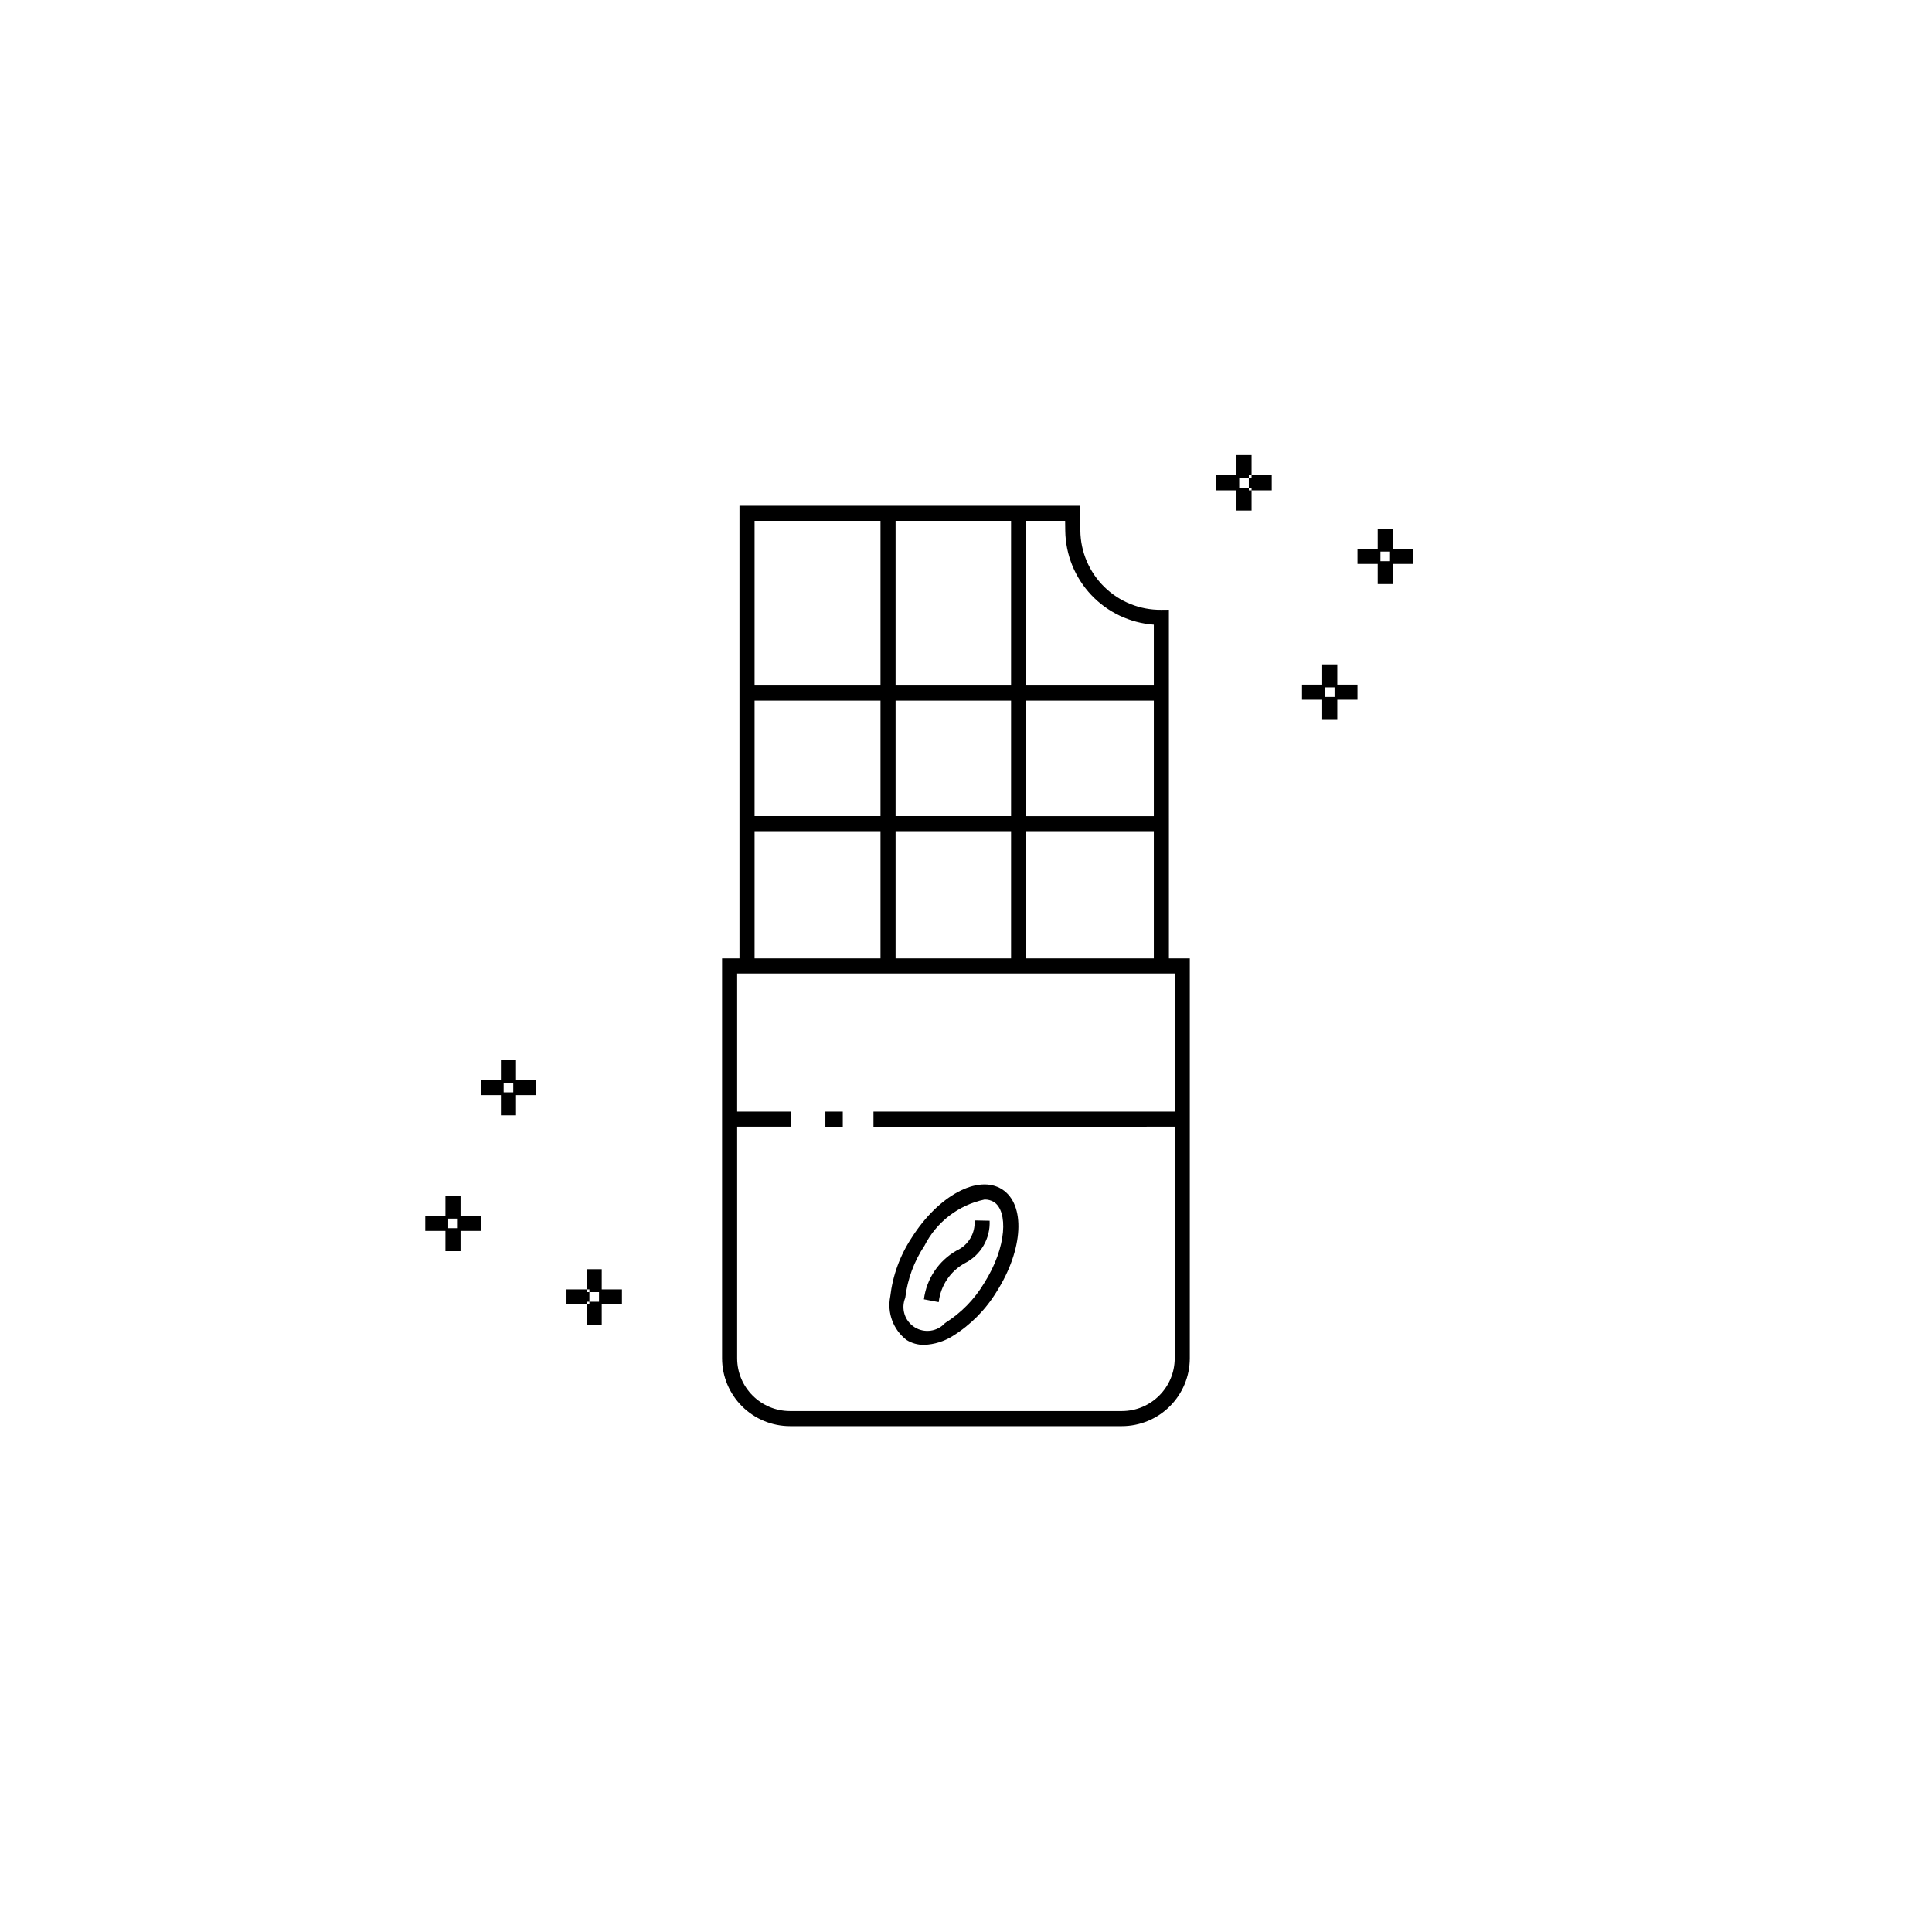 <?xml version="1.0" encoding="UTF-8"?>
<!-- Uploaded to: ICON Repo, www.iconrepo.com, Generator: ICON Repo Mixer Tools -->
<svg fill="#000000" width="800px" height="800px" version="1.1" viewBox="144 144 512 512" xmlns="http://www.w3.org/2000/svg">
 <path d="m453.77 305.59-2.019 0.02h0.004c-5.625 0.062-11.047-2.109-15.07-6.043-4.023-3.93-6.316-9.301-6.379-14.926l-0.082-6.602h-90.254v119.95l-4.613 0.004v105.96c0.004 4.769 1.902 9.344 5.273 12.715 3.375 3.375 7.949 5.269 12.719 5.277h87.969c4.769-0.008 9.344-1.902 12.715-5.277 3.375-3.371 5.273-7.945 5.277-12.715v-105.96h-5.535zm-37.828-23.551h10.328l0.035 2.652c0.094 6.328 2.555 12.391 6.898 16.992s10.258 7.406 16.57 7.859v16.129l-33.832 0.004zm0 47.633h33.832v30.605h-33.832zm0 34.605h33.832v33.719h-33.832zm-34.605-82.238h30.605v43.637h-30.605zm0 47.633h30.605v30.605h-30.605zm0 34.605h30.605v33.719h-30.605zm-37.367-82.238h33.371v43.637h-33.371zm0 47.633h33.371v30.605h-33.371zm0 34.605h33.371v33.719h-33.371zm111.34 37.715v36.602l-79.832 0.004v4l79.832-0.004v61.363c-0.008 7.723-6.269 13.984-13.992 13.992h-87.969c-7.727-0.008-13.984-6.269-13.996-13.992v-61.363h14.324v-4h-14.324v-36.602zm-92.578 36.605h4.613v4h-4.613zm21.492 60.508c1.402 0.875 3.023 1.328 4.676 1.305 2.68-0.105 5.285-0.906 7.559-2.328 4.769-2.965 8.77-7.012 11.684-11.812 7.086-11.199 7.695-23.105 1.383-27.105-6.309-3.984-16.816 1.641-23.918 12.84h0.004c-3.098 4.68-5.047 10.027-5.688 15.605-0.863 4.34 0.805 8.789 4.301 11.496zm-0.32-11.168c0.59-4.934 2.332-9.656 5.082-13.797h0.004c3.172-6.285 9.027-10.789 15.914-12.242 0.871-0.027 1.73 0.199 2.481 0.645 3.731 2.363 3.57 11.812-2.625 21.59v-0.004c-2.562 4.258-6.094 7.852-10.305 10.492-2.066 2.289-5.484 2.758-8.09 1.105-2.609-1.652-3.644-4.941-2.461-7.789zm8.867 1.148-3.93-0.75h0.004c0.691-5.434 3.902-10.227 8.672-12.926 3.102-1.395 5-4.586 4.742-7.981l4 0.078c0.223 4.703-2.332 9.098-6.527 11.23-3.871 2.106-6.473 5.969-6.961 10.348zm82.184-215.13h0.727v5.348h-4v-5.348h-5.356v-4h5.356v-5.356h4v5.356h-0.727v0.727h-2.547v2.547h2.547zm23.445 46.125h-4v5.356h-5.352v4h5.352v5.348h4v-5.348h5.348v-4h-5.348zm-0.727 8.629h-2.547v-2.547h2.547zm15.43-39.258 0.004-5.359h-4v5.356h-5.356v4h5.356v5.348h4v-5.348h5.352v-4zm-0.734 3.273h-2.539l0.004-2.551h2.539zm-36.688-22.766h5.348v4h-5.348v-0.727l-0.727-0.004v-2.547h0.727zm-176.21 219.02v0.727h-5.348v-4h5.348v0.727h0.727v2.547zm-33.426-28.113h-4v5.348h-5.348v4h5.348v5.356h4v-5.356h5.356v-4h-5.356zm-0.727 8.621h-2.539v-2.547h2.539zm38.148 16.219h5.356v4h-5.356v5.356h-4v-5.356h0.73v-0.727h2.547v-2.547h-2.547v-0.727h-0.727v-5.348h4zm-22.719-60.828h-4v5.348h-5.348v4h5.348v5.356h4v-5.356h5.348v-4h-5.348zm-0.727 8.621h-2.547v-2.547h2.547z"/>
</svg>
